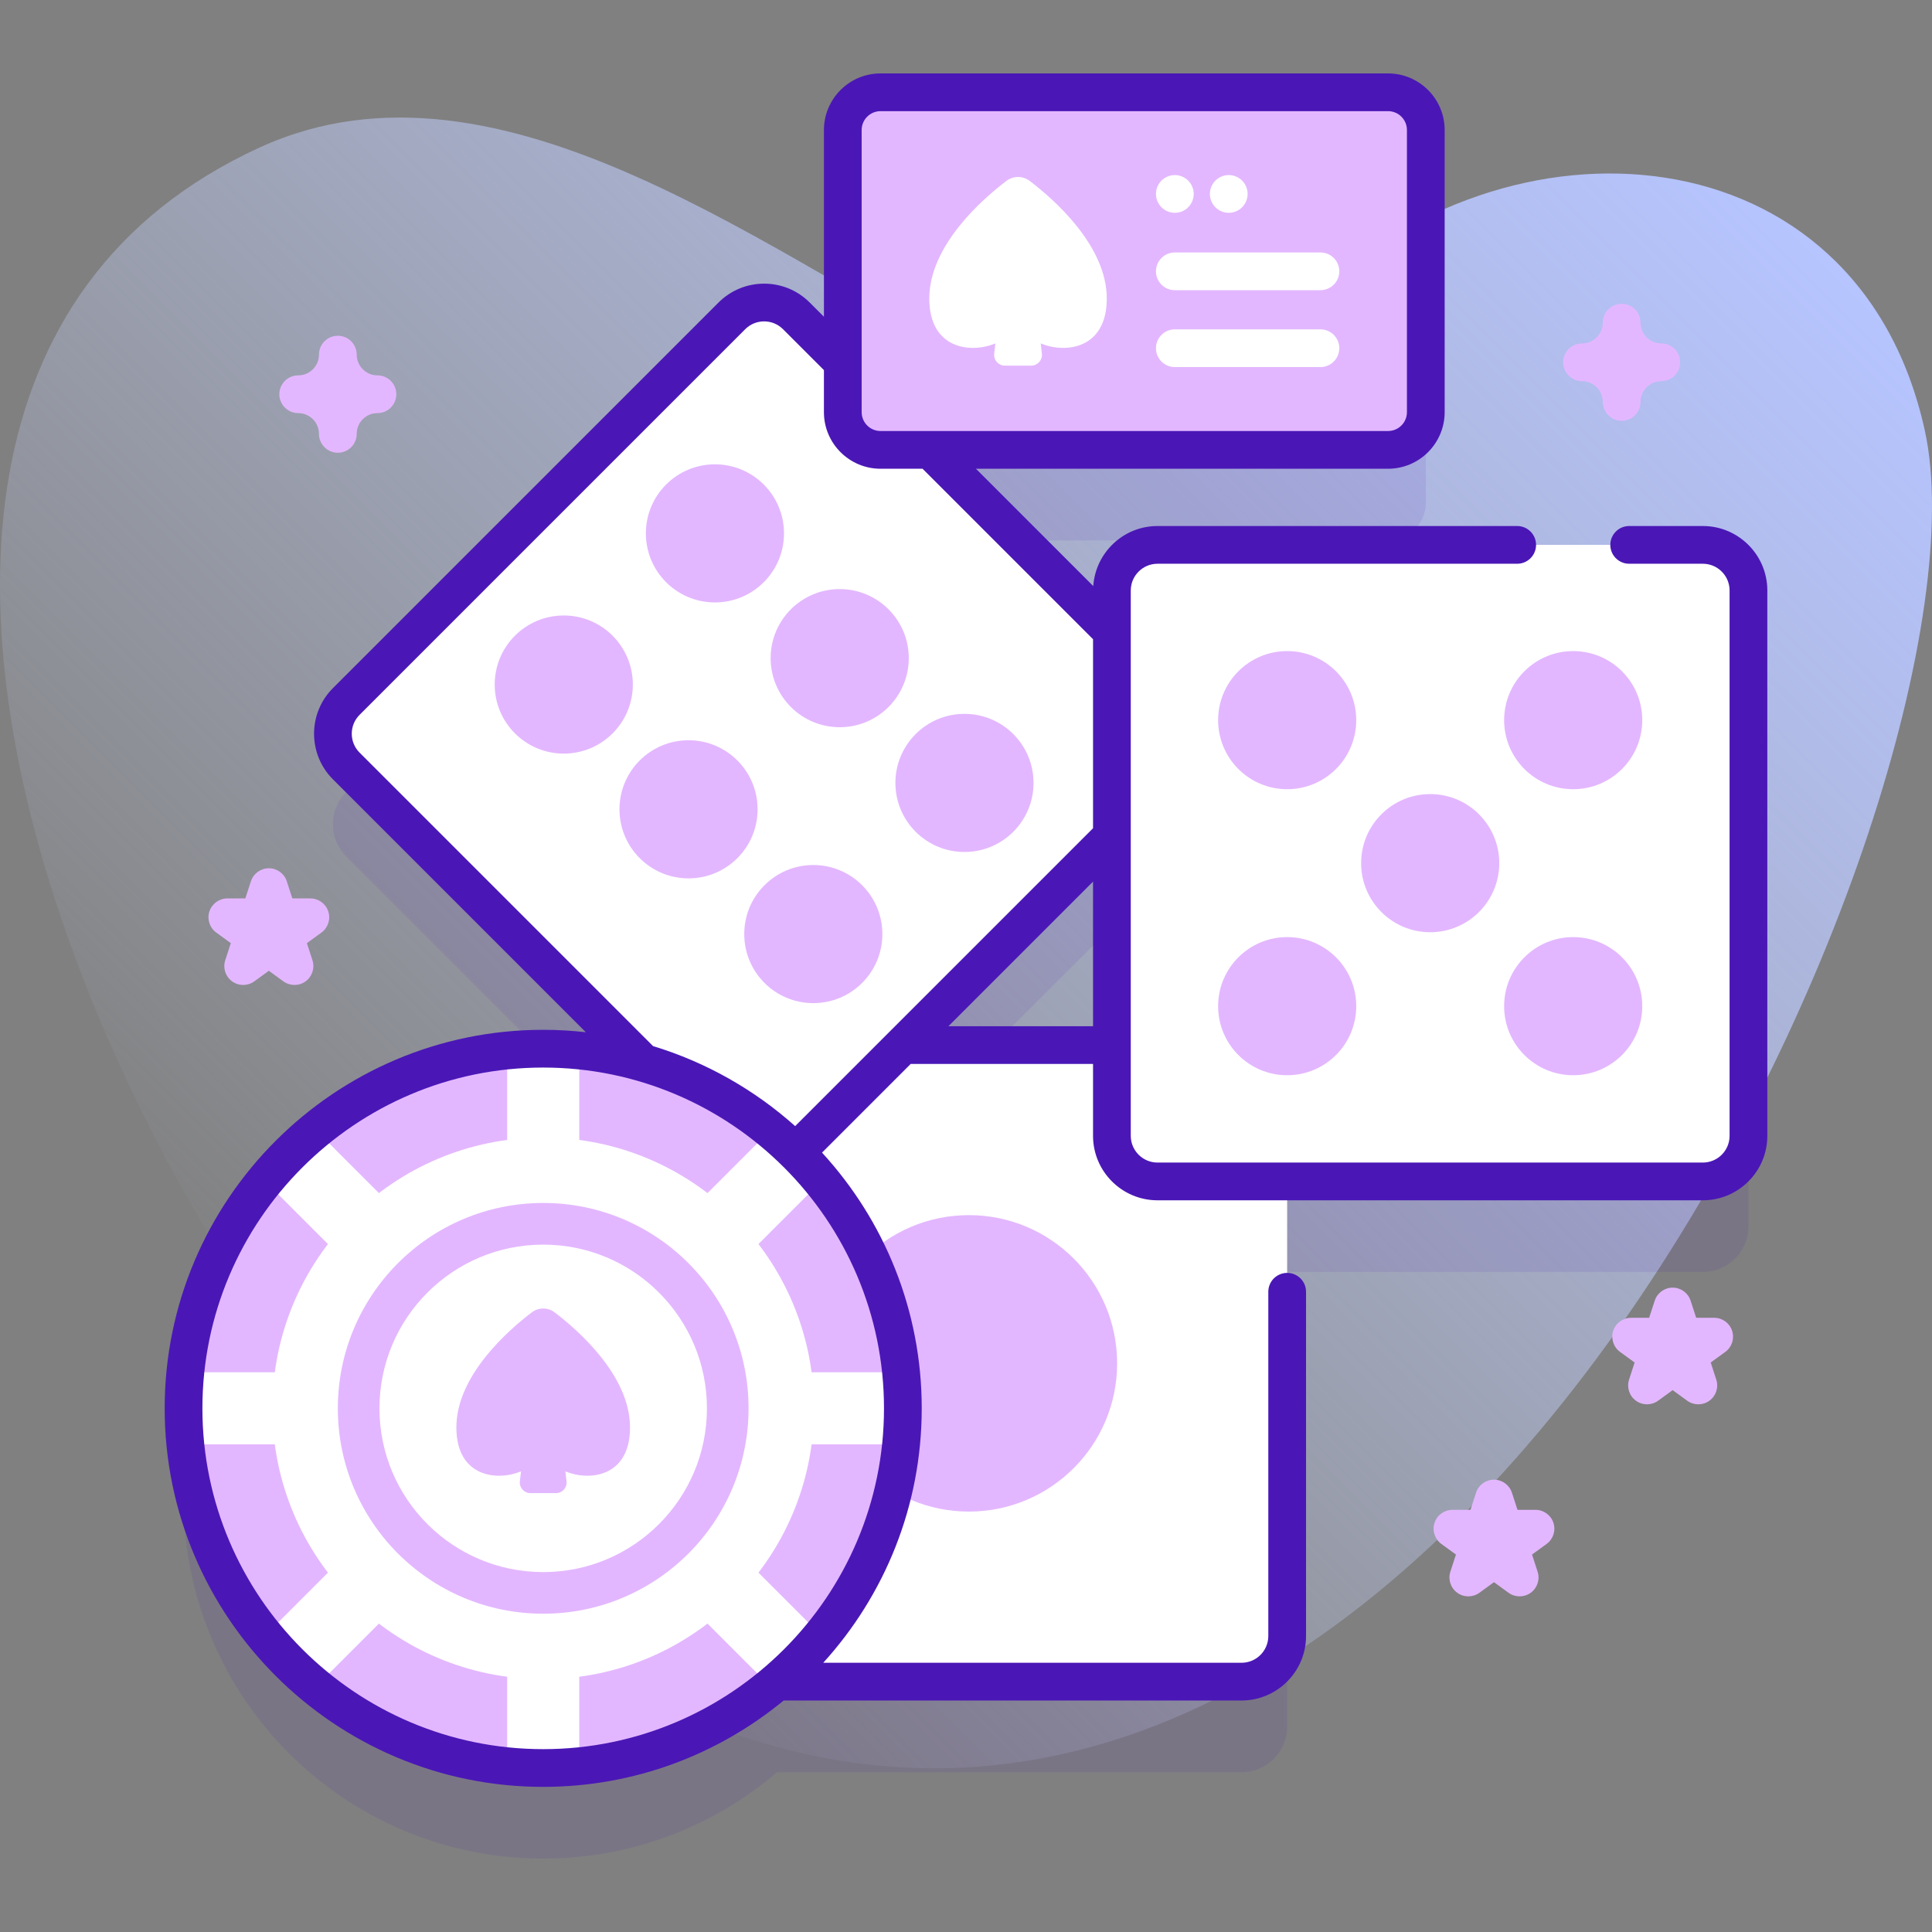 <svg width="200" height="200" viewBox="0 0 200 200" fill="none" xmlns="http://www.w3.org/2000/svg">
<rect x="0" y="0" width="200" height="200" fill="#808080" stroke="none"/>
<path d="M199.251 44.542C192.313 13.066 155.91 10.718 135.422 31.303C126.508 40.259 115.775 44.892 103.488 38.705C80.475 27.116 51.978 3.769 26.879 15.268C-34.865 43.554 23.223 153.949 66.758 175.6C147.699 215.854 207.428 81.646 199.251 44.542Z" fill="url(#paint0_linear_38_5987)"/>
<path opacity="0.1" d="M176.279 65.781H119.826C117.218 65.781 115.104 67.895 115.104 70.503V74.738L96.312 55.946H143.693C145.85 55.946 147.599 54.197 147.599 52.04V22.835C147.599 20.678 145.85 18.929 143.693 18.929H91.152C88.995 18.929 87.246 20.678 87.246 22.835V46.88L82.44 42.074C80.597 40.23 77.607 40.23 75.763 42.074L35.845 81.992C34.001 83.836 34.001 86.825 35.845 88.669L66.564 119.388C63.284 118.443 59.818 117.935 56.232 117.935C35.669 117.935 19 134.604 19 155.167C19 175.73 35.669 192.4 56.232 192.4C65.474 192.4 73.928 189.031 80.437 183.457H128.528C131.134 183.457 133.247 181.344 133.247 178.734V131.677H176.279C178.886 131.677 181 129.563 181 126.956V70.503C181 67.895 178.886 65.781 176.279 65.781ZM115.105 117.562H93.465L115.104 95.923V117.562H115.105Z" fill="#4A17B6"/>
<path d="M133.246 112.904V169.357C133.246 171.966 131.133 174.079 128.527 174.079H72.074C69.465 174.079 67.352 171.966 67.352 169.357V112.904C67.352 110.298 69.465 108.185 72.074 108.185H128.527C131.133 108.185 133.246 110.298 133.246 112.904Z" fill="white"/>
<path d="M100.3 156.478C108.775 156.478 115.644 149.608 115.644 141.134C115.644 132.659 108.775 125.79 100.3 125.79C91.826 125.79 84.956 132.659 84.956 141.134C84.956 149.608 91.826 156.478 100.3 156.478Z" fill="#E3B7FF"/>
<path d="M122.358 79.293L82.44 119.212C80.596 121.056 77.607 121.056 75.763 119.212L35.845 79.293C34.001 77.45 34.001 74.46 35.845 72.617L75.763 32.699C77.607 30.855 80.596 30.855 82.44 32.699L122.358 72.617C124.202 74.461 124.202 77.45 122.358 79.293Z" fill="white"/>
<path d="M58.361 78.013C62.31 78.013 65.511 74.812 65.511 70.864C65.511 66.915 62.31 63.714 58.361 63.714C54.413 63.714 51.212 66.915 51.212 70.864C51.212 74.812 54.413 78.013 58.361 78.013Z" fill="#E3B7FF"/>
<path d="M71.278 90.929C75.226 90.929 78.427 87.728 78.427 83.78C78.427 79.831 75.226 76.63 71.278 76.63C67.329 76.63 64.128 79.831 64.128 83.78C64.128 87.728 67.329 90.929 71.278 90.929Z" fill="#E3B7FF"/>
<path d="M84.194 103.845C88.142 103.845 91.343 100.644 91.343 96.696C91.343 92.747 88.142 89.546 84.194 89.546C80.245 89.546 77.044 92.747 77.044 96.696C77.044 100.644 80.245 103.845 84.194 103.845Z" fill="#E3B7FF"/>
<path d="M74.01 62.365C77.959 62.365 81.16 59.164 81.16 55.215C81.16 51.267 77.959 48.066 74.01 48.066C70.061 48.066 66.86 51.267 66.86 55.215C66.86 59.164 70.061 62.365 74.01 62.365Z" fill="#E3B7FF"/>
<path d="M86.926 75.281C90.875 75.281 94.076 72.08 94.076 68.131C94.076 64.183 90.875 60.982 86.926 60.982C82.977 60.982 79.776 64.183 79.776 68.131C79.776 72.08 82.977 75.281 86.926 75.281Z" fill="#E3B7FF"/>
<path d="M99.842 88.197C103.791 88.197 106.992 84.996 106.992 81.047C106.992 77.099 103.791 73.898 99.842 73.898C95.893 73.898 92.692 77.099 92.692 81.047C92.692 84.996 95.893 88.197 99.842 88.197Z" fill="#E3B7FF"/>
<path d="M176.279 122.301H119.826C117.219 122.301 115.104 120.188 115.104 117.58V61.127C115.104 58.52 117.218 56.406 119.826 56.406H176.279C178.886 56.406 181 58.519 181 61.127V117.58C181 120.187 178.887 122.301 176.279 122.301Z" fill="white"/>
<path d="M133.248 81.699C137.197 81.699 140.398 78.498 140.398 74.549C140.398 70.601 137.197 67.4 133.248 67.4C129.3 67.4 126.099 70.601 126.099 74.549C126.099 78.498 129.3 81.699 133.248 81.699Z" fill="#E3B7FF"/>
<path d="M148.053 96.504C152.002 96.504 155.203 93.303 155.203 89.354C155.203 85.405 152.002 82.204 148.053 82.204C144.104 82.204 140.903 85.405 140.903 89.354C140.903 93.303 144.104 96.504 148.053 96.504Z" fill="#E3B7FF"/>
<path d="M162.857 111.308C166.805 111.308 170.006 108.107 170.006 104.159C170.006 100.21 166.805 97.009 162.857 97.009C158.908 97.009 155.707 100.21 155.707 104.159C155.707 108.107 158.908 111.308 162.857 111.308Z" fill="#E3B7FF"/>
<path d="M162.857 81.699C166.805 81.699 170.006 78.498 170.006 74.549C170.006 70.601 166.805 67.4 162.857 67.4C158.908 67.4 155.707 70.601 155.707 74.549C155.707 78.498 158.908 81.699 162.857 81.699Z" fill="#E3B7FF"/>
<path d="M133.248 111.308C137.197 111.308 140.398 108.107 140.398 104.159C140.398 100.21 137.197 97.009 133.248 97.009C129.3 97.009 126.099 100.21 126.099 104.159C126.099 108.107 129.3 111.308 133.248 111.308Z" fill="#E3B7FF"/>
<path d="M56.232 183.025C76.795 183.025 93.465 166.355 93.465 145.792C93.465 125.229 76.795 108.56 56.232 108.56C35.669 108.56 19 125.229 19 145.792C19 166.355 35.669 183.025 56.232 183.025Z" fill="#E3B7FF"/>
<path d="M85.065 122.235C83.487 120.306 81.719 118.538 79.79 116.96L59.963 136.786V108.745C58.736 108.623 57.492 108.56 56.232 108.56C54.973 108.56 53.729 108.623 52.502 108.745V136.786L32.676 116.959C30.747 118.538 28.979 120.306 27.4 122.235L47.227 142.061H19.186C19.063 143.288 19 144.532 19 145.792C19 147.051 19.063 148.295 19.186 149.522H47.227L27.4 169.349C28.978 171.278 30.746 173.046 32.675 174.624L52.502 154.798V182.839C53.729 182.961 54.973 183.024 56.232 183.024C57.491 183.024 58.736 182.961 59.963 182.839V154.798L79.79 174.624C81.719 173.046 83.487 171.278 85.065 169.349L65.238 149.522H93.279C93.401 148.295 93.465 147.051 93.465 145.792C93.465 144.533 93.402 143.288 93.279 142.061H65.238L85.065 122.235Z" fill="white"/>
<path d="M56.232 173.823C71.713 173.823 84.263 161.273 84.263 145.792C84.263 130.311 71.713 117.761 56.232 117.761C40.751 117.761 28.201 130.311 28.201 145.792C28.201 161.273 40.751 173.823 56.232 173.823Z" fill="white"/>
<path d="M56.232 167.051C67.973 167.051 77.491 157.533 77.491 145.792C77.491 134.051 67.973 124.532 56.232 124.532C44.491 124.532 34.973 134.051 34.973 145.792C34.973 157.533 44.491 167.051 56.232 167.051Z" fill="#E3B7FF"/>
<path d="M56.233 162.742C65.594 162.742 73.182 155.154 73.182 145.793C73.182 136.432 65.594 128.843 56.233 128.843C46.872 128.843 39.283 136.432 39.283 145.793C39.283 155.154 46.872 162.742 56.233 162.742Z" fill="white"/>
<path d="M57.41 135.852C56.715 135.323 55.75 135.323 55.054 135.852C52.614 137.707 47.233 142.409 47.243 147.784C47.253 152.938 51.499 153.341 53.935 152.315L53.817 153.35C53.744 153.998 54.251 154.566 54.903 154.566H56.232H57.561C58.214 154.566 58.721 153.998 58.647 153.35L58.529 152.315C60.965 153.341 65.212 152.938 65.221 147.784C65.231 142.408 59.851 137.707 57.41 135.852Z" fill="#E3B7FF"/>
<path d="M143.693 46.571H91.152C88.995 46.571 87.246 44.822 87.246 42.665V13.46C87.246 11.303 88.995 9.554 91.152 9.554H143.693C145.85 9.554 147.599 11.303 147.599 13.46V42.665C147.599 44.822 145.85 46.571 143.693 46.571Z" fill="#E3B7FF"/>
<path d="M176.278 54.453H168.653C167.574 54.453 166.7 55.328 166.7 56.406C166.7 57.485 167.574 58.359 168.653 58.359H176.278C177.805 58.359 179.046 59.601 179.046 61.127V117.581C179.046 119.107 177.805 120.348 176.278 120.348H119.825C118.299 120.348 117.057 119.107 117.057 117.581V61.127C117.057 59.601 118.299 58.359 119.825 58.359H157.059C158.138 58.359 159.012 57.485 159.012 56.406C159.012 55.328 158.138 54.453 157.059 54.453H119.825C116.299 54.453 113.411 57.204 113.174 60.671L101.028 48.524H143.692C146.923 48.524 149.551 45.896 149.551 42.665V13.46C149.551 10.229 146.923 7.601 143.692 7.601H91.152C87.921 7.601 85.293 10.229 85.293 13.46V32.789L83.822 31.319C82.561 30.058 80.885 29.364 79.101 29.364C77.318 29.364 75.641 30.058 74.38 31.318L34.462 71.236C31.86 73.838 31.86 78.072 34.462 80.674L60.645 106.856C59.196 106.693 57.724 106.606 56.232 106.606C34.625 106.606 17.047 124.184 17.047 145.791C17.047 167.398 34.625 184.977 56.232 184.977C65.676 184.977 74.35 181.619 81.123 176.035H128.527C132.207 176.035 135.201 173.041 135.201 169.361V133.723C135.201 132.645 134.327 131.77 133.248 131.77C132.169 131.77 131.295 132.645 131.295 133.723V169.361C131.295 170.887 130.053 172.129 128.527 172.129H85.223C91.554 165.166 95.418 155.922 95.418 145.791C95.418 135.595 91.501 126.296 85.096 119.318L94.274 110.139H113.151V117.581C113.151 121.261 116.145 124.255 119.825 124.255H176.278C179.959 124.255 182.953 121.261 182.953 117.581V61.127C182.953 57.447 179.959 54.453 176.278 54.453ZM91.152 11.507H143.692C144.769 11.507 145.645 12.383 145.645 13.46V42.665C145.645 43.742 144.769 44.618 143.692 44.618H91.152C90.075 44.618 89.199 43.742 89.199 42.665V13.46C89.199 12.383 90.075 11.507 91.152 11.507ZM37.224 77.912C36.145 76.833 36.145 75.078 37.224 73.999L77.142 34.081C77.665 33.558 78.361 33.27 79.101 33.27C79.841 33.27 80.537 33.558 81.059 34.081L85.292 38.313V42.665C85.292 45.896 87.921 48.525 91.152 48.525H95.504L113.151 66.172V85.739L82.314 116.575C78.12 112.827 73.118 109.966 67.603 108.291L37.224 77.912ZM56.232 181.071C36.779 181.071 20.953 165.245 20.953 145.792C20.953 126.339 36.779 110.513 56.232 110.513C75.685 110.513 91.511 126.339 91.511 145.792C91.512 165.245 75.685 181.071 56.232 181.071ZM98.181 106.233L113.151 91.263V106.233H98.181Z" fill="#4A17B6"/>
<path d="M106.591 18.726C105.88 18.186 104.895 18.186 104.184 18.726C101.69 20.622 96.191 25.427 96.201 30.92C96.211 36.187 100.551 36.599 103.04 35.55L102.92 36.609C102.844 37.272 103.363 37.852 104.029 37.852H105.387H106.745C107.412 37.852 107.93 37.272 107.855 36.609L107.734 35.55C110.224 36.599 114.563 36.188 114.573 30.92C114.584 25.427 109.085 20.622 106.591 18.726Z" fill="white"/>
<path d="M136.69 30.04H121.618C120.54 30.04 119.665 29.165 119.665 28.086C119.665 27.008 120.54 26.133 121.618 26.133H136.69C137.768 26.133 138.643 27.008 138.643 28.086C138.643 29.165 137.768 30.04 136.69 30.04Z" fill="white"/>
<path d="M136.69 38.001H121.618C120.54 38.001 119.665 37.126 119.665 36.047C119.665 34.969 120.54 34.094 121.618 34.094H136.69C137.768 34.094 138.643 34.969 138.643 36.047C138.643 37.126 137.768 38.001 136.69 38.001Z" fill="white"/>
<path d="M121.618 22.03C122.697 22.03 123.571 21.156 123.571 20.077C123.571 18.999 122.697 18.124 121.618 18.124C120.539 18.124 119.665 18.999 119.665 20.077C119.665 21.156 120.539 22.03 121.618 22.03Z" fill="white"/>
<path d="M127.2 22.03C128.279 22.03 129.153 21.156 129.153 20.077C129.153 18.999 128.279 18.124 127.2 18.124C126.122 18.124 125.247 18.999 125.247 20.077C125.247 21.156 126.122 22.03 127.2 22.03Z" fill="white"/>
<path d="M34.973 46.867C33.894 46.867 33.02 45.992 33.02 44.913C33.02 43.729 32.056 42.765 30.871 42.765C29.793 42.765 28.918 41.89 28.918 40.812C28.918 39.733 29.793 38.859 30.871 38.859C32.056 38.859 33.02 37.895 33.02 36.71C33.02 35.632 33.894 34.757 34.973 34.757C36.051 34.757 36.926 35.632 36.926 36.71C36.926 37.895 37.889 38.859 39.074 38.859C40.153 38.859 41.027 39.733 41.027 40.812C41.027 41.89 40.153 42.765 39.074 42.765C37.889 42.765 36.926 43.729 36.926 44.913C36.926 45.992 36.051 46.867 34.973 46.867Z" fill="#E3B7FF"/>
<path d="M167.871 43.56C166.792 43.56 165.918 42.685 165.918 41.607C165.918 40.422 164.954 39.458 163.77 39.458C162.691 39.458 161.816 38.584 161.816 37.505C161.816 36.427 162.691 35.552 163.77 35.552C164.954 35.552 165.918 34.588 165.918 33.404C165.918 32.325 166.792 31.45 167.871 31.45C168.95 31.45 169.824 32.325 169.824 33.404C169.824 34.588 170.788 35.552 171.973 35.552C173.052 35.552 173.926 36.427 173.926 37.505C173.926 38.584 173.052 39.458 171.973 39.458C170.788 39.458 169.824 40.422 169.824 41.607C169.824 42.685 168.95 43.56 167.871 43.56Z" fill="#E3B7FF"/>
<path d="M175.808 145.375C175.405 145.375 175.003 145.25 174.661 145.002L173.153 143.906L171.646 145.002C170.961 145.499 170.034 145.499 169.35 145.002C168.665 144.504 168.378 143.623 168.64 142.818L169.216 141.046L167.709 139.95C167.024 139.453 166.737 138.571 166.999 137.766C167.261 136.962 168.011 136.417 168.857 136.417H170.72L171.296 134.645C171.558 133.84 172.308 133.295 173.154 133.295C174 133.295 174.75 133.84 175.011 134.645L175.587 136.417H177.451C178.297 136.417 179.047 136.962 179.309 137.766C179.57 138.571 179.284 139.453 178.6 139.95L177.092 141.045L177.668 142.818C177.93 143.623 177.643 144.504 176.959 145.002C176.614 145.25 176.211 145.375 175.808 145.375Z" fill="#E3B7FF"/>
<path d="M25.174 101.963C24.772 101.963 24.369 101.838 24.026 101.59C23.342 101.092 23.055 100.211 23.317 99.406L23.893 97.634L22.385 96.538C21.701 96.041 21.414 95.159 21.676 94.355C21.938 93.55 22.687 93.005 23.533 93.005H25.397L25.973 91.233C26.234 90.428 26.984 89.883 27.83 89.883C28.676 89.883 29.426 90.428 29.688 91.233L30.263 93.005H32.127C32.973 93.005 33.723 93.55 33.984 94.355C34.246 95.159 33.959 96.041 33.275 96.538L31.768 97.634L32.344 99.406C32.605 100.211 32.319 101.092 31.634 101.59C30.95 102.087 30.023 102.087 29.338 101.59L27.831 100.494L26.323 101.59C25.98 101.838 25.577 101.963 25.174 101.963Z" fill="#E3B7FF"/>
<path d="M157.311 165.255C156.908 165.255 156.506 165.131 156.163 164.882L154.656 163.787L153.149 164.882C152.463 165.379 151.537 165.379 150.853 164.882C150.168 164.385 149.881 163.503 150.143 162.698L150.719 160.926L149.212 159.831C148.527 159.334 148.24 158.452 148.502 157.647C148.763 156.843 149.513 156.298 150.36 156.298H152.223L152.799 154.525C153.061 153.721 153.811 153.176 154.657 153.176C155.503 153.176 156.253 153.721 156.514 154.525L157.09 156.298H158.954C159.8 156.298 160.55 156.843 160.812 157.647C161.073 158.452 160.787 159.334 160.102 159.831L158.595 160.926L159.171 162.699C159.433 163.504 159.146 164.385 158.462 164.882C158.117 165.13 157.714 165.255 157.311 165.255Z" fill="#E3B7FF"/>
<defs>
<linearGradient id="paint0_linear_38_5987" x1="29.611" y1="143.419" x2="168" y2="5.03" gradientUnits="userSpaceOnUse">
<stop stop-color="#D1DDFF" stop-opacity="0"/>
<stop offset="1" stop-color="#B6C4FF"/>
</linearGradient>
</defs>
</svg>

